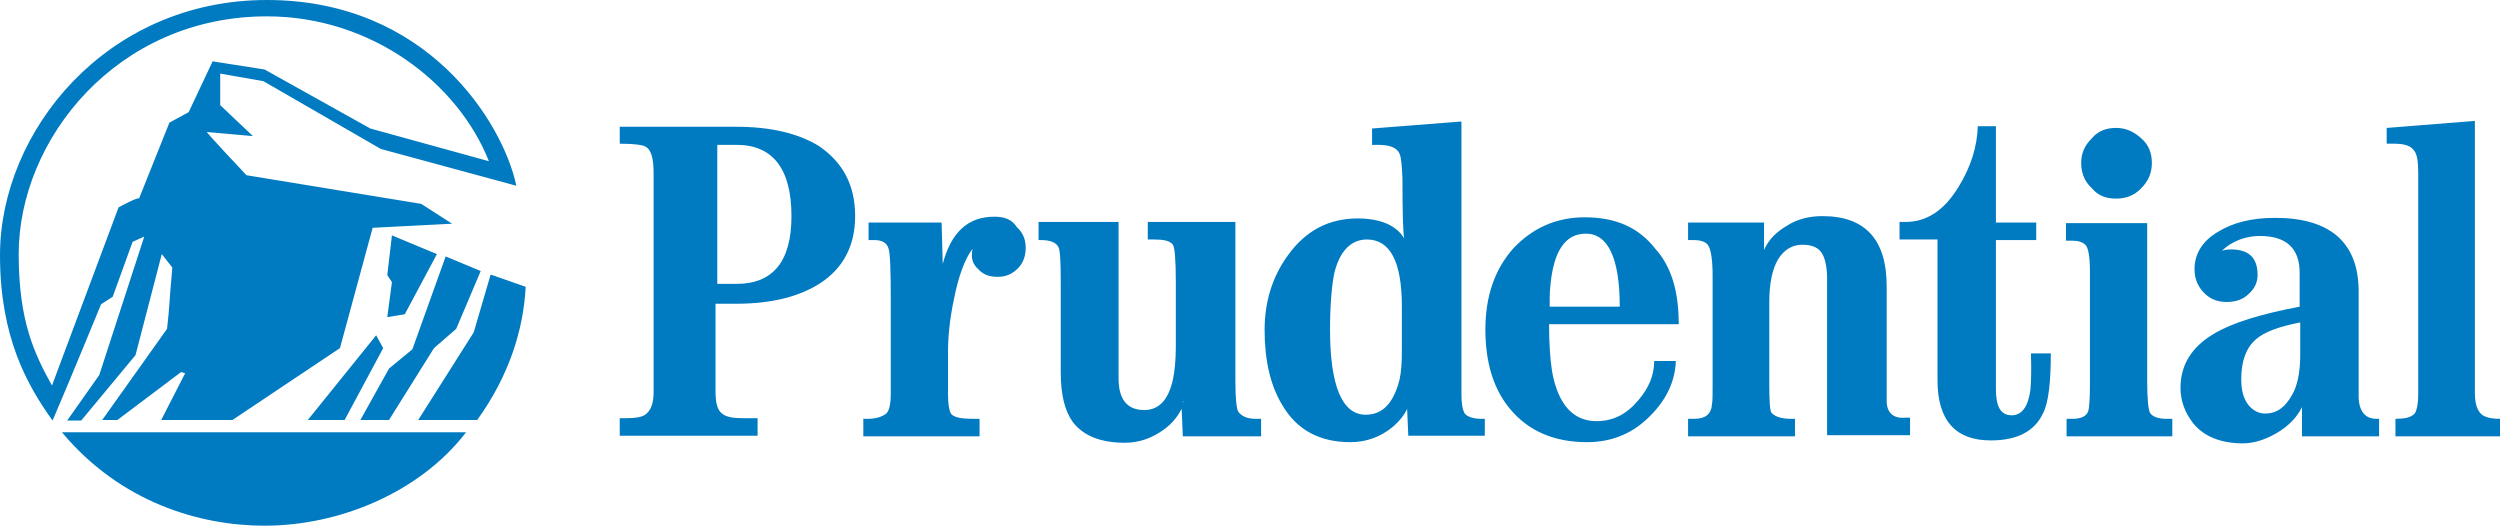 <?xml version="1.0" encoding="UTF-8"?><svg id="uuid-d8e82190-4f73-474f-87ff-a22badb8c807" xmlns="http://www.w3.org/2000/svg" viewBox="0 0 428 90"><defs><style>.uuid-b3096ec6-37c6-4a82-b551-a6f8becfc922{fill:#007ac1;}</style></defs><g id="uuid-4b2f75c9-bef2-4ab6-8579-6ea27afeef3d"><path class="uuid-b3096ec6-37c6-4a82-b551-a6f8becfc922" d="M428,71.7v3h-17.9v-3c1.6,0,2.5-.2,3.2-.8.4-.4.7-1.6.7-3.5V29.6c0-2-.2-3.2-.7-3.8-.5-.8-1.6-1.2-3.4-1.2h-1.3v-2.7l15.1-1.2v46.6c0,2.4.7,3.7,2,4.1.6.2,1.3.3,2.3.3h0ZM406.8,71.7h.5v3h-13.2v-5c-.9,1.8-2.3,3.2-4.1,4.3-2,1.2-4,1.9-6,1.9-3.7,0-6.6-1.1-8.5-3.4-1.4-1.8-2.2-3.8-2.2-6.1,0-4,2-7.1,5.8-9.3,3-1.8,7.8-3.3,14.6-4.6v-5.8c0-4.2-2.3-6.3-6.8-6.3-1.6,0-3.3.4-4.7,1.2-.8.4-1.3.9-1.8,1.3.4-.1,1-.2,1.5-.2,3.1,0,4.6,1.4,4.6,4.4,0,1.2-.5,2.3-1.5,3.2-1,1-2.3,1.4-3.8,1.4-1.4,0-2.6-.4-3.6-1.3-1.2-1.1-1.9-2.5-1.9-4.3,0-2.6,1.3-4.8,4-6.4,2.6-1.6,5.8-2.4,9.8-2.4,9.5,0,14.3,4.3,14.3,12.6v17.5c-.1,2.8,1,4.3,3,4.3h0ZM393.8,55.2c-3.6.7-6.1,1.6-7.6,2.9-1.6,1.4-2.5,3.6-2.5,6.8,0,1.9.4,3.4,1.2,4.4.8,1,1.8,1.5,2.9,1.5,1.9,0,3.4-1,4.6-3.2.9-1.5,1.4-3.8,1.4-6.9v-5.5ZM146.4,37c0,5-2,8.9-6,11.5-3.6,2.3-8.3,3.5-14.4,3.5h-3.5v15.1c0,1.8.3,3,1,3.6.7.7,2,.9,3.8.9h2.4v3h-23.6v-3h.9c1.9,0,3.1-.2,3.7-.8.8-.7,1.2-1.9,1.2-3.7V29.6c0-2.4-.4-4-1.4-4.5-.5-.3-2-.5-4.4-.5v-2.9h19.9c5.9,0,10.6,1.1,14.2,3.3,4.1,2.8,6.2,6.7,6.2,12ZM135.5,37c0-8.1-3.2-12.2-9.4-12.2h-3.3v23.8h3.3c6.2,0,9.4-3.8,9.4-11.6h0ZM170.2,37.1c-4.5,0-7.4,2.7-8.8,8.1l-.2-7.1h-12.5v3h1c1.2,0,2.1.4,2.4,1.4.3.7.4,3.6.4,9.1v15.8c0,1.9-.3,3.1-.9,3.5s-1.5.8-3,.8h-.8v3h19.9v-3h-1.2c-2.1,0-3.3-.3-3.7-.9-.3-.5-.5-1.6-.5-3.3v-7.2c0-2.7.3-5.7,1-9,.8-4.1,1.9-7,3.2-8.7-.1.4-.1.7-.1.8-.1,1.1.3,2,1.1,2.7.8.9,1.9,1.3,3.3,1.3s2.6-.5,3.6-1.6c.9-1,1.2-2.2,1.2-3.4,0-1.4-.5-2.6-1.5-3.5-.9-1.4-2.2-1.8-3.9-1.8h0ZM214.9,71.7h1v3h-13.4l-.2-4.7c-.7,1.3-1.6,2.5-3,3.5-2,1.5-4.3,2.3-6.7,2.3-4.2,0-7.1-1.2-8.9-3.5-1.4-1.9-2.1-4.7-2.1-8.6v-15.4c0-3.4-.1-5.5-.4-6-.4-.8-1.4-1.2-3-1.2h-.4v-3.1h13.7v26.8c0,3.5,1.4,5.4,4.4,5.4,2.4,0,4.1-1.6,4.9-5.2.3-1.4.5-3.3.5-5.7v-11.1c0-3.8-.2-5.9-.5-6.3-.5-.7-1.6-.9-3.3-.9h-1v-3h15v27.3c0,3,.2,4.7.5,5.2.6.8,1.6,1.2,2.9,1.2h0ZM202.7,68.7c-.1,0-.2.1-.2.2l.2-.2ZM253.5,71.7h.7v2.9h-13.1l-.2-4.6c-.5,1.1-1.4,2.2-2.6,3.2-2,1.6-4.4,2.5-7.1,2.5-5.3,0-9.2-2.1-11.7-6.4-2-3.3-3-7.6-3-12.8,0-4.8,1.3-9.1,4-12.8,3-4.2,7-6.3,11.9-6.3,3.8,0,6.6,1.1,8,3.4-.2-1-.3-4.4-.3-10.3-.1-2.2-.2-3.5-.5-4.2-.5-1.1-1.8-1.5-3.7-1.5h-1v-2.8l15.3-1.2v46.8c0,1.5.2,2.5.5,3.1.3.5,1.3,1,2.8,1h0ZM240,52.5c0-7.7-2-11.5-6-11.5-2.7,0-4.7,2-5.6,5.9-.4,2.1-.7,5.3-.7,9.5,0,9.7,2.1,14.6,6.1,14.6,3,0,4.8-2.1,5.8-6,.3-1.3.4-3,.4-5v-7.5h0ZM287.4,55.5h-22.2c0,3.4.2,6,.5,8,1,5.7,3.6,8.6,7.6,8.6,2.9,0,5.2-1.2,7.2-3.6,1.8-2.1,2.7-4.3,2.7-6.7h3.7c-.1,3.2-1.4,6.3-4.1,9.1-3,3.2-6.7,4.8-11.1,4.8-5.6,0-10-1.9-13.1-5.6-2.9-3.4-4.3-8-4.3-13.7s1.6-10.3,4.8-13.9c3.3-3.5,7.4-5.3,12.2-5.3,5.4,0,9.3,1.8,12.1,5.4,2.8,3.1,4,7.4,4,12.9h0ZM277.3,52.5c0-8.3-2-12.5-5.8-12.5-3.6,0-5.6,3.1-6.1,9.2-.1.9-.1,2-.1,3.3h12ZM323,68.9v-19.9c0-7.9-3.6-12-11-12-2.2,0-4.3.5-6,1.6-1.9,1.1-3.2,2.4-4,4.2v-4.7h-13v3h.9c1.3,0,2.2.3,2.6,1s.7,2.3.7,5.2v18.2c0,2,0,3.2-.1,3.6-.1,1.8-1.1,2.6-3.1,2.6h-1v3h18.3v-3h-.7c-1.5,0-2.6-.3-3.3-1-.3-.3-.4-2.1-.4-5.2v-13.7c0-3.2.5-5.7,1.5-7.4,1-1.6,2.4-2.5,4.1-2.5,1.8,0,3,.5,3.6,1.8.4.8.7,2.2.7,4v26.8h14.2v-3h-.8c-2,.2-3.1-.8-3.2-2.6h0ZM347.6,66.8c-.4,2.9-1.5,4.3-3.2,4.3-1.9,0-2.7-1.5-2.7-4.5v-25.5h6.9v-3h-6.9v-16.5h-3.1c-.1,3.5-1.2,7-3.3,10.4-2.5,4.1-5.5,6-9.1,6h-1v3h6.5v24.1c0,6.9,3.1,10.3,9.1,10.3,4.5,0,7.5-1.5,9-4.7.9-1.8,1.3-5.3,1.3-10.2h-3.4c.1,3.3,0,5.2-.1,6.3h0ZM74.3,59.6l3.8-3.3,4.2-9.9-6-2.5-5.7,15.9-4,3.3-4.9,8.8h4.9l7.7-12.3ZM52.7,71.9h6.3l6.6-12.3-1.2-2.2-11.7,14.5ZM17.3,52.1s-5.5,13.4-8.3,19.9C4.7,66,0,57.8,0,43.7,0,22.5,18.2,0,45.7,0s40.4,21,42.7,31.8l-23.2-6.3-20.1-11.6-7.4-1.3v5.4l5.6,5.3-7.9-.7s.2.4,6.8,7.4l29.9,4.9,5.3,3.4-13.6.7-5.6,20.6-18.4,12.3h-12.2l4.1-8-.7-.2-10.9,8.2h-2.6l11.1-15.6c.5-4.5.2-2.5.9-10.5l-1.8-2.3-4.5,17.3-9.3,11.2h-2.4l5.5-7.8,7.7-23.7-2,.9-3.4,9.4-2,1.3ZM8.9,66c3.8-10.2,11.4-30.5,11.4-30.5,0,0,3.5-1.9,3.5-1.5l5.2-13,3.3-1.8,4.1-8.7,8.9,1.4,18.1,10.1,20.3,5.6C78.4,14.2,63.6,2.8,45.7,2.8,20,2.8,3.2,23.9,3.2,43.5c0,11.5,2.7,17.1,5.7,22.5ZM69.3,53.8l5.5-10.3-7.7-3.2-.8,6.8.8,1.2-.8,6,3-.5ZM81.1,56.9l-9.5,15h10.1c5.4-7.5,7.9-15.3,8.3-22.8l-6-2.1-2.9,9.9ZM45.3,90c12.7,0,26.5-5.6,34.5-16H10.6c10,12,23.6,16,34.7,16ZM362.3,34c1.6,0,3.1-.5,4.3-1.8,1.2-1.2,1.8-2.6,1.8-4.3,0-1.6-.5-3.1-1.8-4.2-1.2-1.1-2.6-1.8-4.3-1.8s-3.1.5-4.2,1.8c-1.2,1.2-1.8,2.5-1.8,4.2,0,1.6.5,3.1,1.8,4.3,1.1,1.3,2.4,1.8,4.2,1.8ZM368.1,70.7c-.3-.5-.5-2.3-.5-5.3v-27.2h-13.9v3h1c1,0,1.8.2,2.3.7.5.4.8,2,.8,4.6v19.1c0,2.5-.1,4.2-.3,4.8-.3.9-1.3,1.3-2.7,1.3h-1v3h18.1v-3h-1c-1.5,0-2.4-.4-2.8-1h0Z"/></g></svg>